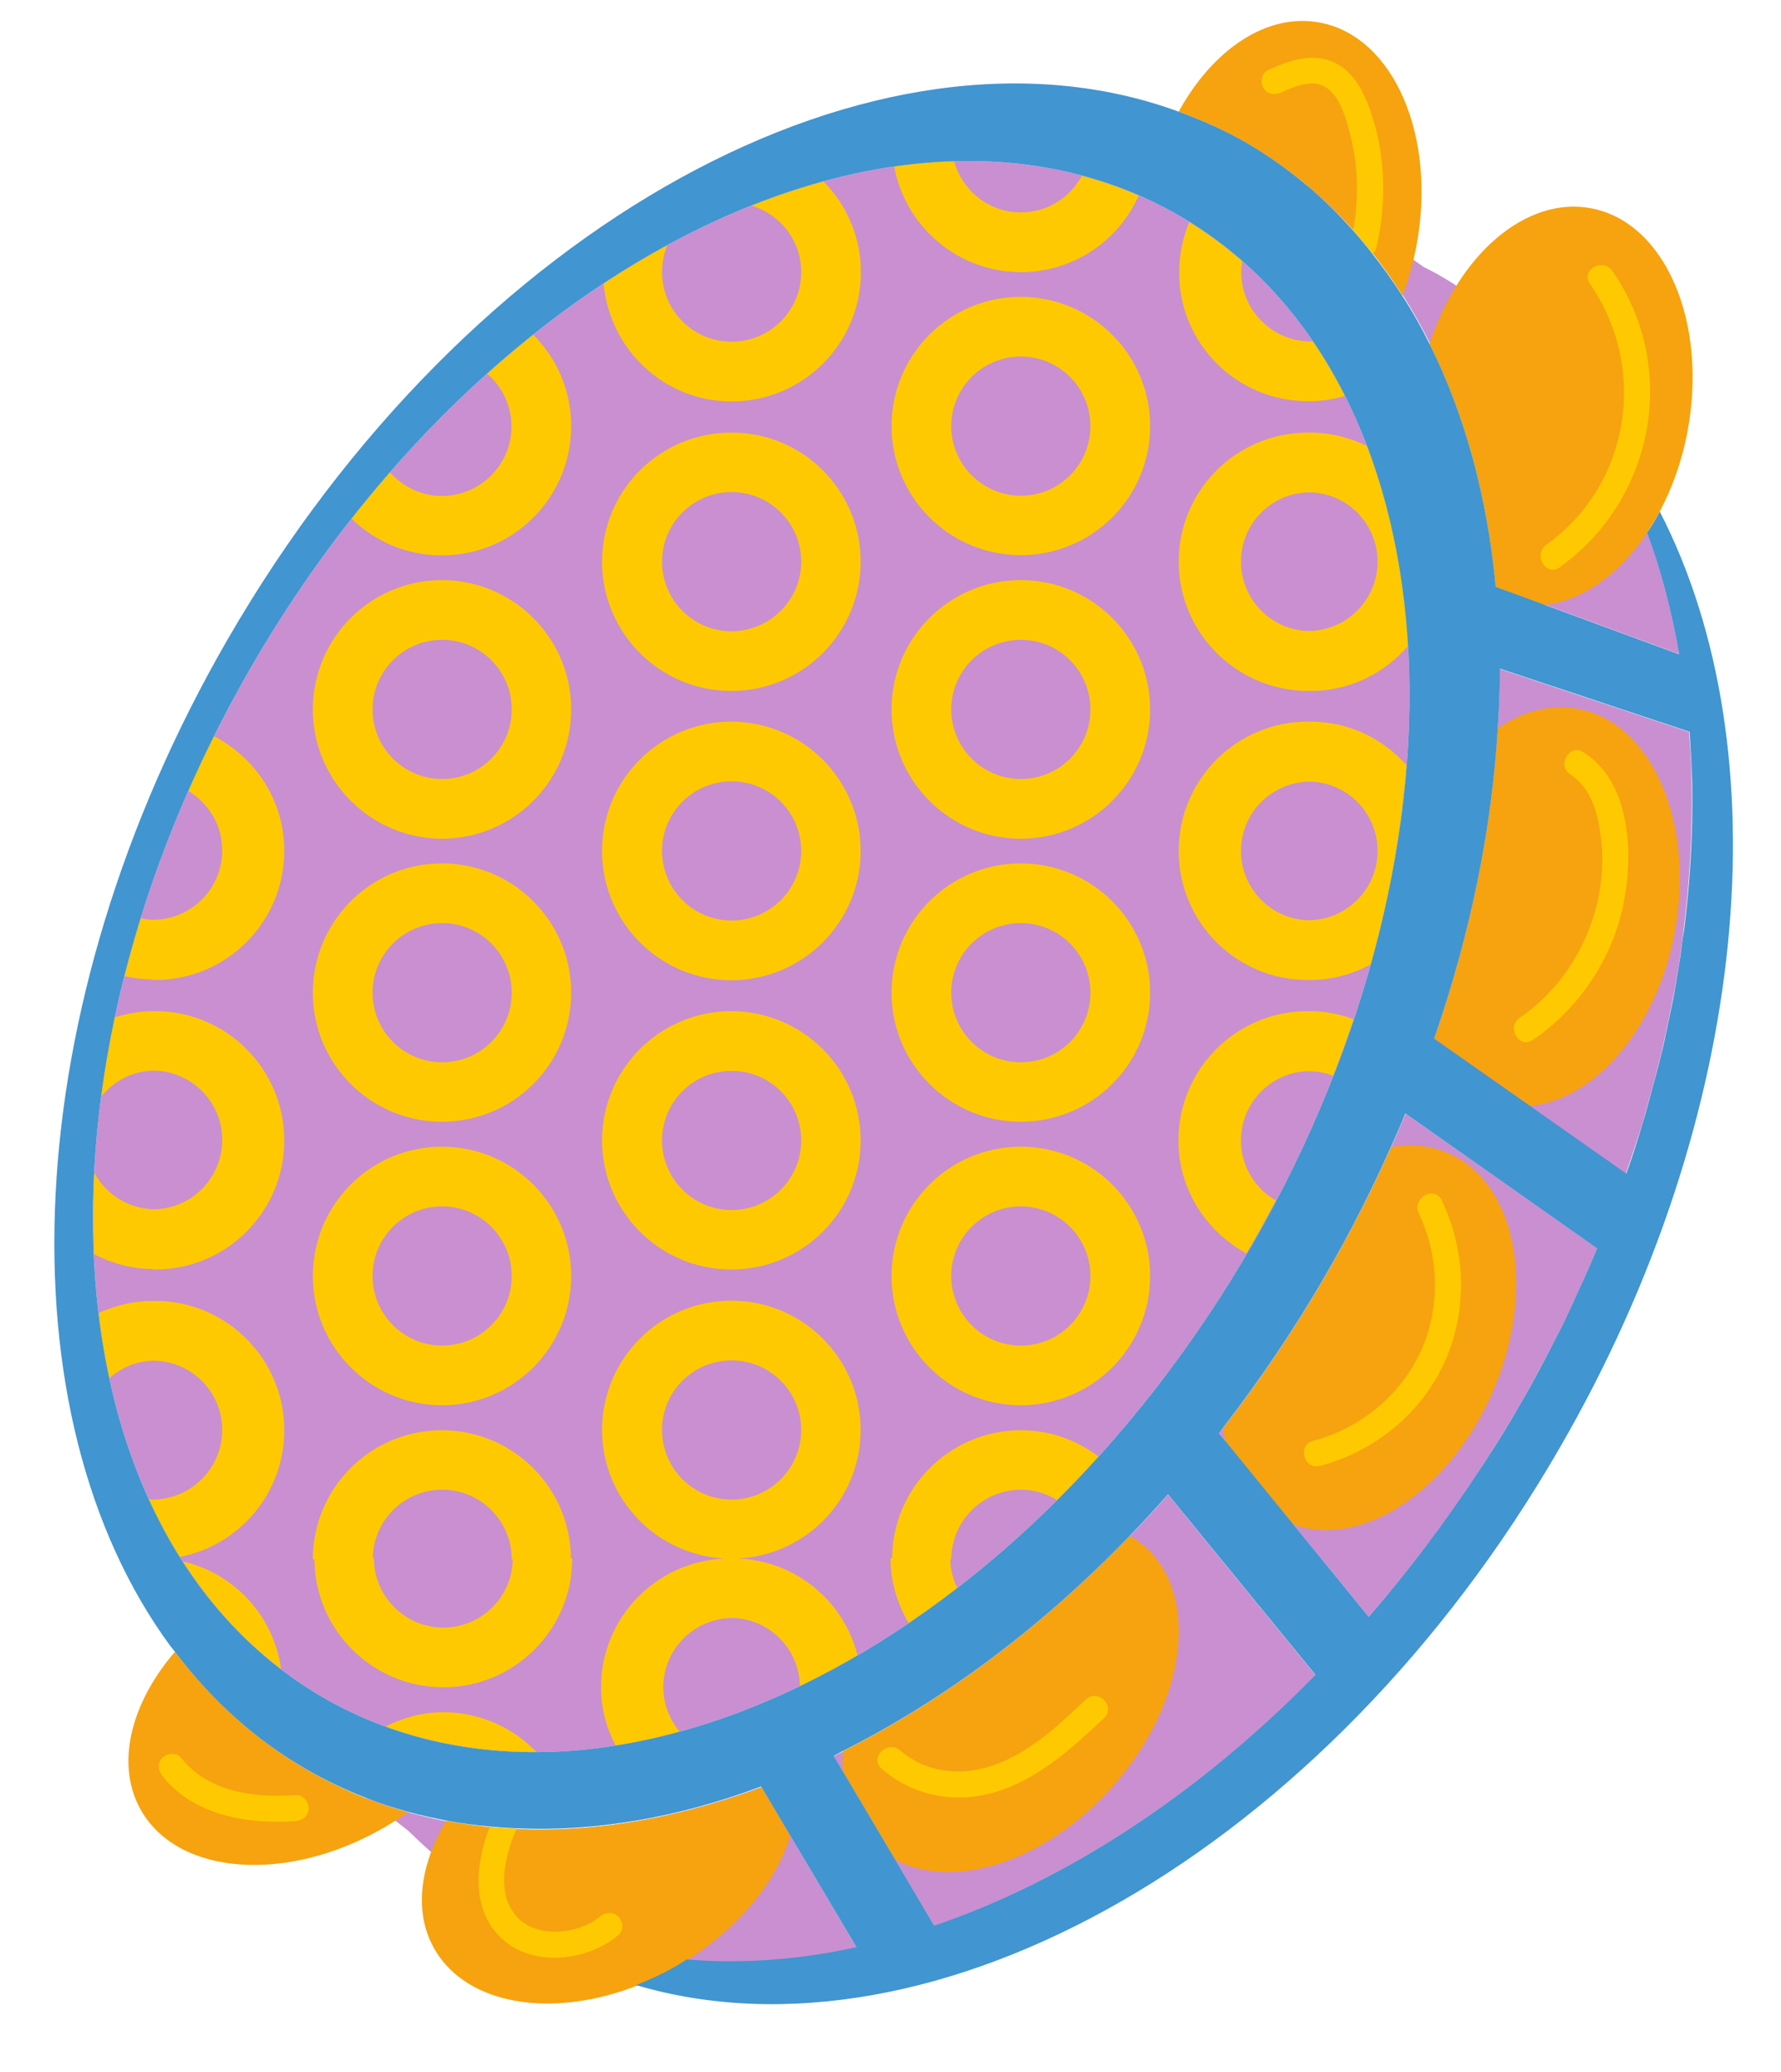 <?xml version="1.0" encoding="UTF-8" standalone="no"?><svg xmlns="http://www.w3.org/2000/svg" xmlns:xlink="http://www.w3.org/1999/xlink" fill="#000000" height="79.8" preserveAspectRatio="xMidYMid meet" version="1" viewBox="-2.1 -0.8 68.6 79.8" width="68.6" zoomAndPan="magnify"><g id="change1_1"><path d="M48.2,6.31l4.55,3.18c0.2,0.1,0.4,0.2,0.59,0.31c1.06,0.61,2.03,1.33,2.92,2.14l0.02,0.01l0,0 c0.57,0.52,1.11,1.09,1.61,1.69c1.46,1.74,2.6,3.8,3.45,6.07l0,0c0.55,1.47,0.95,3.04,1.24,4.68l-7.07-2.6 C54.92,15.33,52.45,9.81,48.2,6.31z M25.86,74.75c0.09,0,0.17,0,0.26,0c0.46,0,0.92-0.02,1.39-0.05c0.04,0,0.09-0.01,0.13-0.01 c1.07-0.08,2.16-0.24,3.26-0.48l-3.67-6.19c-5.31,1.98-10.62,2.24-15.22,0.43l1.61,1.25c0.15,0.15,0.31,0.29,0.46,0.44 c0.94,0.88,1.96,1.67,3.1,2.32c2.21,1.28,4.64,2,7.18,2.23l0,0C24.85,74.73,25.36,74.75,25.86,74.75z M52.04,42.09 c-0.86,2.07-1.87,4.13-3.04,6.16c-1.27,2.2-2.66,4.25-4.15,6.15l5.77,7.07c1.54-1.78,3-3.7,4.34-5.77c0.07-0.11,0.14-0.21,0.21-0.32 c0.43-0.67,0.85-1.35,1.25-2.04c0.46-0.8,0.88-1.6,1.3-2.4c0.1-0.19,0.2-0.39,0.3-0.58c0.32-0.65,0.62-1.3,0.91-1.96 c0.16-0.37,0.33-0.74,0.48-1.11c0-0.01,0-0.01,0.01-0.02L52.04,42.09z M61.4,41.61c0.18-0.62,0.34-1.25,0.49-1.86 c0.09-0.4,0.18-0.79,0.26-1.19c0.09-0.41,0.17-0.83,0.25-1.24c0.08-0.45,0.16-0.89,0.22-1.34c0.05-0.33,0.09-0.65,0.13-0.97 c0.23-1.86,0.34-3.69,0.31-5.45c0-0.07,0-0.14,0-0.21c-0.01-0.6-0.04-1.19-0.09-1.78c0-0.06-0.01-0.12-0.01-0.18l-7.3-2.43 c0,4.51-0.83,9.37-2.52,14.26l7.38,5.19c0.22-0.64,0.43-1.27,0.63-1.9C61.24,42.19,61.32,41.9,61.4,41.61z M48.57,63.71l-5.68-6.95 c-3.92,4.43-8.35,7.86-12.88,10.07l3.87,6.54C38.95,71.63,44.04,68.32,48.57,63.71z M4.46,62.59l0.01,0.01 C4.47,62.6,4.47,62.59,4.46,62.59L4.46,62.59z" fill="#c98fd0"/></g><g id="change2_1"><path d="M45.92,4.71C45.08,4.22,44.2,3.83,43.3,3.5c1.31-2.39,3.4-3.82,5.44-3.43c2.84,0.53,4.51,4.38,3.72,8.59 c-0.13,0.68-0.31,1.32-0.54,1.92c-1.03-1.62-2.26-3.07-3.71-4.27C47.49,5.72,46.73,5.18,45.92,4.71z M58.69,26.5 c-1.06-0.2-2.13,0.09-3.1,0.75c-0.23,3.84-1.04,7.89-2.45,11.95l3.69,2.59c2.5-0.23,4.88-2.98,5.58-6.7 C63.19,30.88,61.53,27.04,58.69,26.5z M53.68,43.61c-0.69-0.3-1.44-0.37-2.19-0.24c-0.73,1.64-1.56,3.27-2.49,4.89 c-1.23,2.13-2.57,4.11-4,5.96c0.03,0.17,0.07,0.34,0.11,0.5l2.6,3.19c2.63,0.95,6.02-1.28,7.68-5.1 C57.1,48.88,56.33,44.76,53.68,43.61z M41.42,58.35c-3.43,3.56-7.21,6.36-11.05,8.29c-0.02,0.26-0.02,0.52-0.01,0.77l2.02,3.41 c2.26,1.2,5.8,0.08,8.36-2.8c2.85-3.2,3.41-7.36,1.24-9.28C41.81,58.6,41.62,58.47,41.42,58.35z M59.18,7.22 c-2.51-0.47-5.1,1.79-6.22,5.23c1.37,2.75,2.23,5.91,2.55,9.36l1.88,0.69c1.47-0.17,2.89-1.19,3.95-2.78 c0.17-0.26,0.33-0.53,0.49-0.82c0.48-0.91,0.86-1.95,1.07-3.09C63.69,11.6,62.03,7.75,59.18,7.22z M15.09,69.32 c-0.24,0.39-0.43,0.78-0.58,1.18c-0.01,0.03-0.02,0.06-0.03,0.09c-0.47,1.31-0.46,2.61,0.16,3.68c1.25,2.16,4.52,2.67,7.77,1.41 c0.53-0.2,1.05-0.45,1.57-0.75c0.13-0.08,0.25-0.16,0.38-0.24c2.04-1.28,3.45-3.06,3.98-4.8l-1.1-1.86 C23.07,69.58,18.91,70.05,15.09,69.32z M9.75,67.37c-2.01-1.16-3.71-2.72-5.11-4.56c-1.72,2-2.31,4.37-1.3,6.12 c1.45,2.51,5.63,2.8,9.34,0.66c0.33-0.19,0.63-0.39,0.93-0.6c-0.54-0.15-1.07-0.32-1.6-0.53C11.23,68.15,10.48,67.79,9.75,67.37z" fill="#f6a30f"/></g><g id="change3_1"><path d="M10.36,64.58c-10.64-6.15-11.9-23.9-2.8-39.67C16.66,9.15,32.66,1.36,43.31,7.5c10.64,6.15,11.9,23.9,2.8,39.67 C37.01,62.93,21,70.72,10.36,64.58z" fill="#c98fd0"/></g><g id="change4_1"><path d="M60.43,34.03c-0.44,2.11-1.7,4-3.49,5.22c-0.53,0.36-1.03-0.5-0.5-0.86c1.49-1.01,2.53-2.59,2.96-4.33 c0.21-0.86,0.28-1.76,0.16-2.65c-0.11-0.87-0.38-1.89-1.17-2.38c-0.54-0.34-0.04-1.21,0.5-0.86C60.73,29.32,60.82,32.13,60.43,34.03 z M39.72,64.65c-1,0.95-2.04,1.94-3.35,2.46c-1.29,0.51-2.72,0.43-3.8-0.5c-0.49-0.42-1.2,0.29-0.71,0.71 c1.27,1.09,2.94,1.37,4.52,0.85c1.6-0.53,2.85-1.68,4.05-2.81C40.89,64.91,40.19,64.21,39.72,64.65z M9.29,68.33 c-1.58,0.12-3.38-0.11-4.42-1.44c-0.17-0.21-0.53-0.17-0.71,0c-0.21,0.21-0.17,0.49,0,0.71c1.19,1.52,3.31,1.87,5.13,1.73 c0.27-0.02,0.5-0.21,0.5-0.5C9.79,68.57,9.56,68.31,9.29,68.33z M52.55,45.93c0.84,1.75,0.84,3.89-0.07,5.61 c-0.83,1.56-2.3,2.7-4,3.15c-0.62,0.16-0.36,1.13,0.27,0.96c1.99-0.52,3.74-1.89,4.67-3.74c1.02-2.04,0.99-4.45,0.01-6.49 C53.13,44.84,52.27,45.35,52.55,45.93z M57.97,21.05c3.65-2.61,4.62-7.7,2.03-11.42c-0.36-0.52-1.23-0.03-0.86,0.5 c2.25,3.24,1.56,7.74-1.68,10.05C56.94,20.56,57.44,21.42,57.97,21.05z M21.01,73.01c-0.81,0.68-2.41,0.86-3.18,0.03 c-0.87-0.94-0.47-2.37-0.04-3.41c-0.35-0.02-0.69-0.04-1.03-0.07c-0.54,1.41-0.74,3.16,0.46,4.29c1.2,1.13,3.31,0.88,4.5-0.13 c0.21-0.17,0.18-0.53,0-0.71C21.52,72.81,21.22,72.84,21.01,73.01z M47.25,2.76c0.53-0.24,1.24-0.55,1.77-0.16 c0.47,0.34,0.67,1,0.82,1.53c0.37,1.28,0.42,2.63,0.18,3.94c0.26,0.29,0.51,0.59,0.75,0.9c0.07-0.06,0.13-0.13,0.15-0.25 c0.41-1.77,0.35-3.69-0.29-5.4c-0.26-0.69-0.65-1.4-1.35-1.72c-0.85-0.39-1.74-0.06-2.54,0.3c-0.25,0.11-0.3,0.47-0.18,0.68 C46.71,2.84,47,2.87,47.25,2.76z M48.28,14.65c0.02,0,0.03,0,0.05,0c0.02,0,0.03,0,0.05,0c0.46,0,0.9-0.08,1.33-0.2 c-0.37-0.74-0.78-1.44-1.23-2.1c0,0,0-0.01-0.01-0.01c-0.05,0-0.09,0.01-0.13,0.01c-1.46-0.03-2.63-1.21-2.63-2.67 c0-0.15,0.02-0.29,0.04-0.42c-0.61-0.54-1.27-1.02-1.96-1.46c-0.03-0.02-0.05-0.03-0.08-0.05c-0.25,0.59-0.39,1.25-0.39,1.93 C43.3,12.42,45.53,14.65,48.28,14.65z M43.3,20.83c0-2.75,2.23-4.97,4.98-4.97c0.02,0,0.03,0,0.05,0c0.02,0,0.03,0,0.05,0 c0.78,0,1.52,0.2,2.18,0.52c0.89,2.32,1.41,4.92,1.58,7.69c-0.91,1.06-2.25,1.74-3.75,1.74c-0.02,0-0.03,0-0.05,0 c-0.02,0-0.03,0-0.05,0C45.53,25.8,43.3,23.57,43.3,20.83z M45.7,20.83c0,1.46,1.17,2.65,2.63,2.67c1.46-0.03,2.63-1.21,2.63-2.67 c0-1.46-1.17-2.65-2.63-2.67C46.87,18.18,45.7,19.36,45.7,20.83z M19.9,15.61c0-1.38-0.56-2.62-1.46-3.52 c-0.6,0.48-1.19,0.97-1.78,1.5c0.57,0.49,0.94,1.21,0.94,2.03c0,1.48-1.2,2.68-2.68,2.68c-0.8,0-1.51-0.36-2-0.91 c-0.5,0.58-1,1.17-1.48,1.78c0.9,0.88,2.12,1.42,3.48,1.42C17.68,20.59,19.9,18.36,19.9,15.61z M9.95,26.52 c0-2.75,2.23-4.98,4.97-4.98c2.75,0,4.98,2.23,4.98,4.98c0,2.75-2.23,4.98-4.98,4.98C12.18,31.49,9.95,29.27,9.95,26.52z M12.25,26.52c0,1.48,1.2,2.68,2.68,2.68c1.48,0,2.68-1.2,2.68-2.68c0-1.48-1.2-2.68-2.68-2.68C13.45,23.84,12.25,25.04,12.25,26.52 z M26.84,7.12c1.11,0.33,1.92,1.34,1.92,2.56c0,1.48-1.2,2.68-2.68,2.68c-1.48,0-2.68-1.2-2.68-2.68c0-0.37,0.07-0.72,0.21-1.04 c-0.83,0.45-1.65,0.94-2.46,1.48c0.23,2.54,2.33,4.54,4.93,4.54c2.75,0,4.98-2.23,4.98-4.98c0-1.36-0.55-2.59-1.44-3.49 C28.69,6.44,27.77,6.75,26.84,7.12z M31.05,20.83c0,2.75-2.23,4.98-4.98,4.98c-2.75,0-4.98-2.23-4.98-4.98 c0-2.75,2.23-4.97,4.98-4.97C28.82,15.85,31.05,18.08,31.05,20.83z M28.76,20.83c0-1.48-1.2-2.68-2.68-2.68 c-1.48,0-2.68,1.2-2.68,2.68c0,1.48,1.2,2.68,2.68,2.68C27.56,23.5,28.76,22.31,28.76,20.83z M42.2,15.61 c0,2.75-2.23,4.97-4.98,4.97c-2.75,0-4.98-2.23-4.98-4.97c0-2.75,2.23-4.98,4.98-4.98C39.97,10.64,42.2,12.86,42.2,15.61z M39.9,15.61c0-1.48-1.2-2.68-2.68-2.68c-1.48,0-2.68,1.2-2.68,2.68s1.2,2.68,2.68,2.68C38.71,18.29,39.9,17.09,39.9,15.61z M42.2,26.52c0,2.75-2.23,4.98-4.98,4.98c-2.75,0-4.98-2.23-4.98-4.98c0-2.75,2.23-4.98,4.98-4.98 C39.97,21.54,42.2,23.77,42.2,26.52z M39.9,26.52c0-1.48-1.2-2.68-2.68-2.68c-1.48,0-2.68,1.2-2.68,2.68c0,1.48,1.2,2.68,2.68,2.68 C38.71,29.2,39.9,28,39.9,26.52z M37.23,9.68c2.02,0,3.76-1.21,4.53-2.95c-0.71-0.31-1.44-0.56-2.19-0.76 c-0.45,0.84-1.33,1.41-2.35,1.41c-1.23,0-2.26-0.84-2.57-1.97c-0.76,0.02-1.53,0.09-2.31,0.2C32.77,7.93,34.79,9.68,37.23,9.68z M14.98,65.14c-0.81,0-1.55,0.21-2.23,0.55c1.84,0.67,3.79,0.99,5.81,0.98C17.65,65.73,16.38,65.14,14.98,65.14z M9.95,37.43 c0-2.75,2.23-4.98,4.97-4.98c2.75,0,4.98,2.23,4.98,4.98c0,2.75-2.23,4.97-4.98,4.97C12.18,42.4,9.95,40.18,9.95,37.43z M12.25,37.43c0,1.48,1.2,2.68,2.68,2.68c1.48,0,2.68-1.2,2.68-2.68s-1.2-2.68-2.68-2.68C13.45,34.75,12.25,35.95,12.25,37.43z M9.95,48.34c0-2.75,2.23-4.98,4.97-4.98c2.75,0,4.98,2.23,4.98,4.98c0,2.75-2.23,4.98-4.98,4.98C12.18,53.31,9.95,51.09,9.95,48.34 z M12.25,48.34c0,1.48,1.2,2.68,2.68,2.68c1.48,0,2.68-1.2,2.68-2.68c0-1.48-1.2-2.68-2.68-2.68 C13.45,45.66,12.25,46.86,12.25,48.34z M14.98,64.18c-2.73,0-4.95-2.2-4.97-4.93H9.95c0-2.75,2.23-4.97,4.97-4.97 c2.73,0,4.95,2.2,4.97,4.93h0.05C19.95,61.95,17.72,64.18,14.98,64.18z M14.98,61.88c1.46,0,2.65-1.18,2.67-2.63h-0.04 c0-1.48-1.2-2.68-2.68-2.68c-1.46,0-2.65,1.18-2.67,2.63h0.04C12.3,60.68,13.5,61.88,14.98,61.88z M43.3,31.97 c0-2.75,2.23-4.98,4.98-4.98c0.02,0,0.03,0,0.05,0c0.02,0,0.03,0,0.05,0c1.48,0,2.79,0.66,3.7,1.68c-0.2,2.49-0.65,5.07-1.38,7.67 c-0.69,0.37-1.48,0.6-2.32,0.6c-0.02,0-0.03,0-0.05,0c-0.02,0-0.03,0-0.05,0C45.53,36.95,43.3,34.72,43.3,31.97z M45.7,31.97 c0,1.46,1.17,2.65,2.63,2.67c1.46-0.03,2.63-1.21,2.63-2.67s-1.17-2.65-2.63-2.67C46.87,29.33,45.7,30.51,45.7,31.97z M45.7,43.12 c0-1.46,1.17-2.65,2.63-2.67c0.33,0.01,0.64,0.07,0.92,0.18c0-0.01,0.01-0.02,0.01-0.03c0.28-0.72,0.54-1.43,0.78-2.15 c-0.52-0.19-1.08-0.31-1.67-0.31c-0.02,0-0.03,0-0.05,0c-0.02,0-0.03,0-0.05,0c-2.75,0-4.98,2.23-4.98,4.98 c0,1.89,1.07,3.51,2.62,4.35c0.01-0.01,0.02-0.03,0.02-0.04c0.05-0.09,0.11-0.18,0.16-0.27c0.33-0.57,0.64-1.15,0.95-1.73 C46.25,44.98,45.7,44.12,45.7,43.12z M31.05,31.97c0,2.75-2.23,4.98-4.98,4.98c-2.75,0-4.98-2.23-4.98-4.98 c0-2.75,2.23-4.98,4.98-4.98C28.82,27,31.05,29.23,31.05,31.97z M28.76,31.97c0-1.48-1.2-2.68-2.68-2.68c-1.48,0-2.68,1.2-2.68,2.68 s1.2,2.68,2.68,2.68C27.56,34.65,28.76,33.45,28.76,31.97z M31.05,43.12c0,2.75-2.23,4.97-4.98,4.97c-2.75,0-4.98-2.23-4.98-4.97 c0-2.75,2.23-4.98,4.98-4.98C28.82,38.15,31.05,40.37,31.05,43.12z M28.76,43.12c0-1.48-1.2-2.68-2.68-2.68 c-1.48,0-2.68,1.2-2.68,2.68c0,1.48,1.2,2.68,2.68,2.68C27.56,45.8,28.76,44.6,28.76,43.12z M26.33,59.22 c2.23,0.09,4.07,1.64,4.6,3.73c-0.71,0.41-1.42,0.8-2.13,1.15c-0.03,0.01-0.06,0.03-0.09,0.04c-0.02-1.44-1.18-2.61-2.63-2.63 c-1.46,0.03-2.63,1.21-2.63,2.67c0,0.65,0.24,1.24,0.63,1.71c-0.8,0.22-1.59,0.39-2.38,0.52c-0.03,0-0.06,0.01-0.09,0.02 c-0.35-0.68-0.56-1.43-0.56-2.25c0-2.68,2.12-4.85,4.77-4.96c-2.63-0.13-4.73-2.29-4.73-4.95c0-2.75,2.23-4.98,4.98-4.98 c2.75,0,4.98,2.23,4.98,4.98C31.05,56.93,28.96,59.09,26.33,59.22z M28.76,54.27c0-1.48-1.2-2.68-2.68-2.68 c-1.48,0-2.68,1.2-2.68,2.68s1.2,2.68,2.68,2.68C27.56,56.95,28.76,55.75,28.76,54.27z M42.2,37.43c0,2.75-2.23,4.97-4.98,4.97 c-2.75,0-4.98-2.23-4.98-4.97c0-2.75,2.23-4.98,4.98-4.98C39.97,32.45,42.2,34.68,42.2,37.43z M39.9,37.43 c0-1.48-1.2-2.68-2.68-2.68c-1.48,0-2.68,1.2-2.68,2.68s1.2,2.68,2.68,2.68C38.71,40.11,39.9,38.91,39.9,37.43z M42.2,48.34 c0,2.75-2.23,4.98-4.98,4.98c-2.75,0-4.98-2.23-4.98-4.98c0-2.75,2.23-4.98,4.98-4.98C39.97,43.36,42.2,45.59,42.2,48.34z M39.9,48.34c0-1.48-1.2-2.68-2.68-2.68c-1.48,0-2.68,1.2-2.68,2.68c0,1.48,1.2,2.68,2.68,2.68C38.71,51.02,39.9,49.82,39.9,48.34z M37.23,56.57c0.51,0,0.98,0.15,1.39,0.4c0.54-0.54,1.08-1.1,1.6-1.67c-0.83-0.63-1.86-1.02-2.99-1.02c-2.73,0-4.95,2.2-4.97,4.93 H32.2c0,0.92,0.27,1.76,0.7,2.5c0.63-0.43,1.25-0.87,1.87-1.35c-0.16-0.34-0.26-0.71-0.27-1.11h0.04 C34.55,57.77,35.75,56.57,37.23,56.57z M8.73,63.48c-0.29-2.05-1.8-3.69-3.79-4.15C5.98,60.95,7.24,62.35,8.73,63.48z M3.83,36.94 c0.02,0,0.03,0,0.05,0c2.75,0,4.97-2.23,4.97-4.98c0-1.93-1.11-3.58-2.71-4.41c-0.34,0.69-0.67,1.38-0.97,2.07 c-0.01,0.01-0.01,0.03-0.02,0.04c0.78,0.47,1.31,1.31,1.31,2.29c0,1.46-1.17,2.65-2.63,2.67c-0.18,0-0.35-0.02-0.51-0.06 c-0.23,0.73-0.44,1.47-0.62,2.2c0,0.01-0.01,0.02-0.01,0.03c0.35,0.08,0.72,0.13,1.1,0.13C3.8,36.95,3.81,36.95,3.83,36.94z M3.83,48.09c0.02,0,0.03,0,0.05,0c2.75,0,4.97-2.23,4.97-4.97c0-2.75-2.23-4.98-4.97-4.98c-0.02,0-0.03,0-0.05,0 c-0.02,0-0.03,0-0.05,0c-0.51,0-1,0.1-1.46,0.24c0,0.01,0,0.02-0.01,0.03c-0.22,1.02-0.39,2.03-0.52,3.03c0.48-0.6,1.21-1,2.04-1.01 c1.46,0.03,2.63,1.21,2.63,2.67c0,1.46-1.17,2.65-2.63,2.67c-1-0.02-1.86-0.59-2.3-1.41c-0.05,1.05-0.05,2.08-0.01,3.09 c0,0.02,0,0.04,0,0.05c0.68,0.35,1.44,0.57,2.27,0.57C3.8,48.1,3.81,48.09,3.83,48.09z M3.83,56.95c-0.07,0-0.14-0.01-0.21-0.02 c0.35,0.78,0.76,1.52,1.2,2.23c2.3-0.44,4.03-2.46,4.03-4.88c0-2.75-2.23-4.98-4.97-4.98c-0.02,0-0.03,0-0.05,0 c-0.02,0-0.03,0-0.05,0c-0.75,0-1.45,0.18-2.09,0.47c0,0.02,0,0.03,0.01,0.05c0.1,0.84,0.24,1.66,0.41,2.46 c0.46-0.41,1.06-0.67,1.72-0.68c1.46,0.03,2.63,1.21,2.63,2.67S5.28,56.92,3.83,56.95z" fill="#ffc900"/></g><g id="change5_1"><path d="M61.83,18.9c-0.15,0.29-0.31,0.56-0.49,0.82c0.55,1.47,0.95,3.04,1.24,4.68l-5.19-1.91l-1.88-0.69 c-0.32-3.45-1.18-6.61-2.55-9.36c-0.32-0.65-0.67-1.27-1.06-1.87c-0.36-0.56-0.74-1.09-1.15-1.61c-0.24-0.31-0.49-0.61-0.75-0.9 c-0.56-0.63-1.16-1.22-1.81-1.76c-0.71-0.59-1.47-1.13-2.28-1.6C45.08,4.22,44.2,3.83,43.3,3.5C31.73-0.75,15.94,7.77,6.67,23.82 c-8.2,14.2-8.74,29.87-2.21,38.77c0,0,0.01,0.01,0.01,0.01c0.05,0.07,0.11,0.13,0.16,0.2c1.4,1.85,3.09,3.4,5.11,4.56 c0.73,0.42,1.49,0.78,2.26,1.08c0.52,0.21,1.06,0.38,1.6,0.53c0.49,0.14,0.98,0.24,1.48,0.34c0.55,0.11,1.11,0.18,1.68,0.23 c0.34,0.03,0.69,0.06,1.03,0.07c3.04,0.14,6.23-0.41,9.43-1.61l1.1,1.86l2.57,4.33c-1.1,0.24-2.18,0.4-3.26,0.48 c-0.04,0-0.09,0.01-0.13,0.01c-0.46,0.03-0.93,0.05-1.39,0.05c-0.09,0-0.17,0-0.26,0c-0.51,0-1.01-0.03-1.5-0.07 c-0.13,0.08-0.25,0.16-0.38,0.24c-0.52,0.3-1.04,0.54-1.57,0.75c11.45,3.37,26.58-5.11,35.57-20.68 C65.41,42.12,66.54,28.04,61.83,18.9z M10.36,64.58c-10.64-6.15-11.9-23.9-2.8-39.67C16.66,9.15,32.66,1.36,43.31,7.5 c10.64,6.15,11.9,23.9,2.8,39.67C37.01,62.93,21,70.72,10.36,64.58z M33.88,73.36l-1.5-2.54l-2.02-3.41l-0.35-0.59 c0.12-0.06,0.24-0.13,0.36-0.19c3.84-1.93,7.62-4.73,11.05-8.29c0.5-0.52,0.99-1.05,1.47-1.59l5.68,6.95 C44.04,68.32,38.95,71.63,33.88,73.36z M59.41,47.29c-0.15,0.37-0.32,0.74-0.48,1.11c-0.29,0.65-0.59,1.31-0.91,1.96 c-0.1,0.19-0.2,0.39-0.3,0.58c-0.41,0.8-0.84,1.61-1.3,2.4c-0.4,0.7-0.82,1.38-1.25,2.04c-0.07,0.11-0.14,0.21-0.21,0.32 c-1.35,2.07-2.81,4-4.34,5.77l-2.91-3.57l-2.6-3.19l-0.26-0.31c0.05-0.06,0.1-0.13,0.14-0.19c1.43-1.85,2.78-3.84,4-5.96 c0.93-1.61,1.76-3.25,2.49-4.89c0.19-0.42,0.38-0.85,0.55-1.28l7.38,5.19l0,0C59.41,47.28,59.41,47.29,59.41,47.29z M62.63,35.98 c-0.07,0.44-0.14,0.89-0.22,1.34c-0.07,0.41-0.16,0.83-0.25,1.24c-0.08,0.39-0.16,0.79-0.26,1.19c-0.15,0.62-0.32,1.24-0.49,1.86 c-0.08,0.29-0.16,0.59-0.25,0.88c-0.19,0.64-0.39,1.27-0.62,1.91l-0.01-0.01l-3.7-2.6l-3.69-2.59c1.41-4.07,2.22-8.11,2.45-11.95 c0.05-0.77,0.08-1.54,0.08-2.3l7.3,2.43l0.01,0c0,0.06,0,0.12,0.01,0.18c0.04,0.59,0.07,1.18,0.09,1.78c0,0.07,0,0.14,0,0.21 c0.03,1.77-0.08,3.59-0.31,5.45C62.71,35.33,62.67,35.65,62.63,35.98z" fill="#4195d0"/></g></svg>